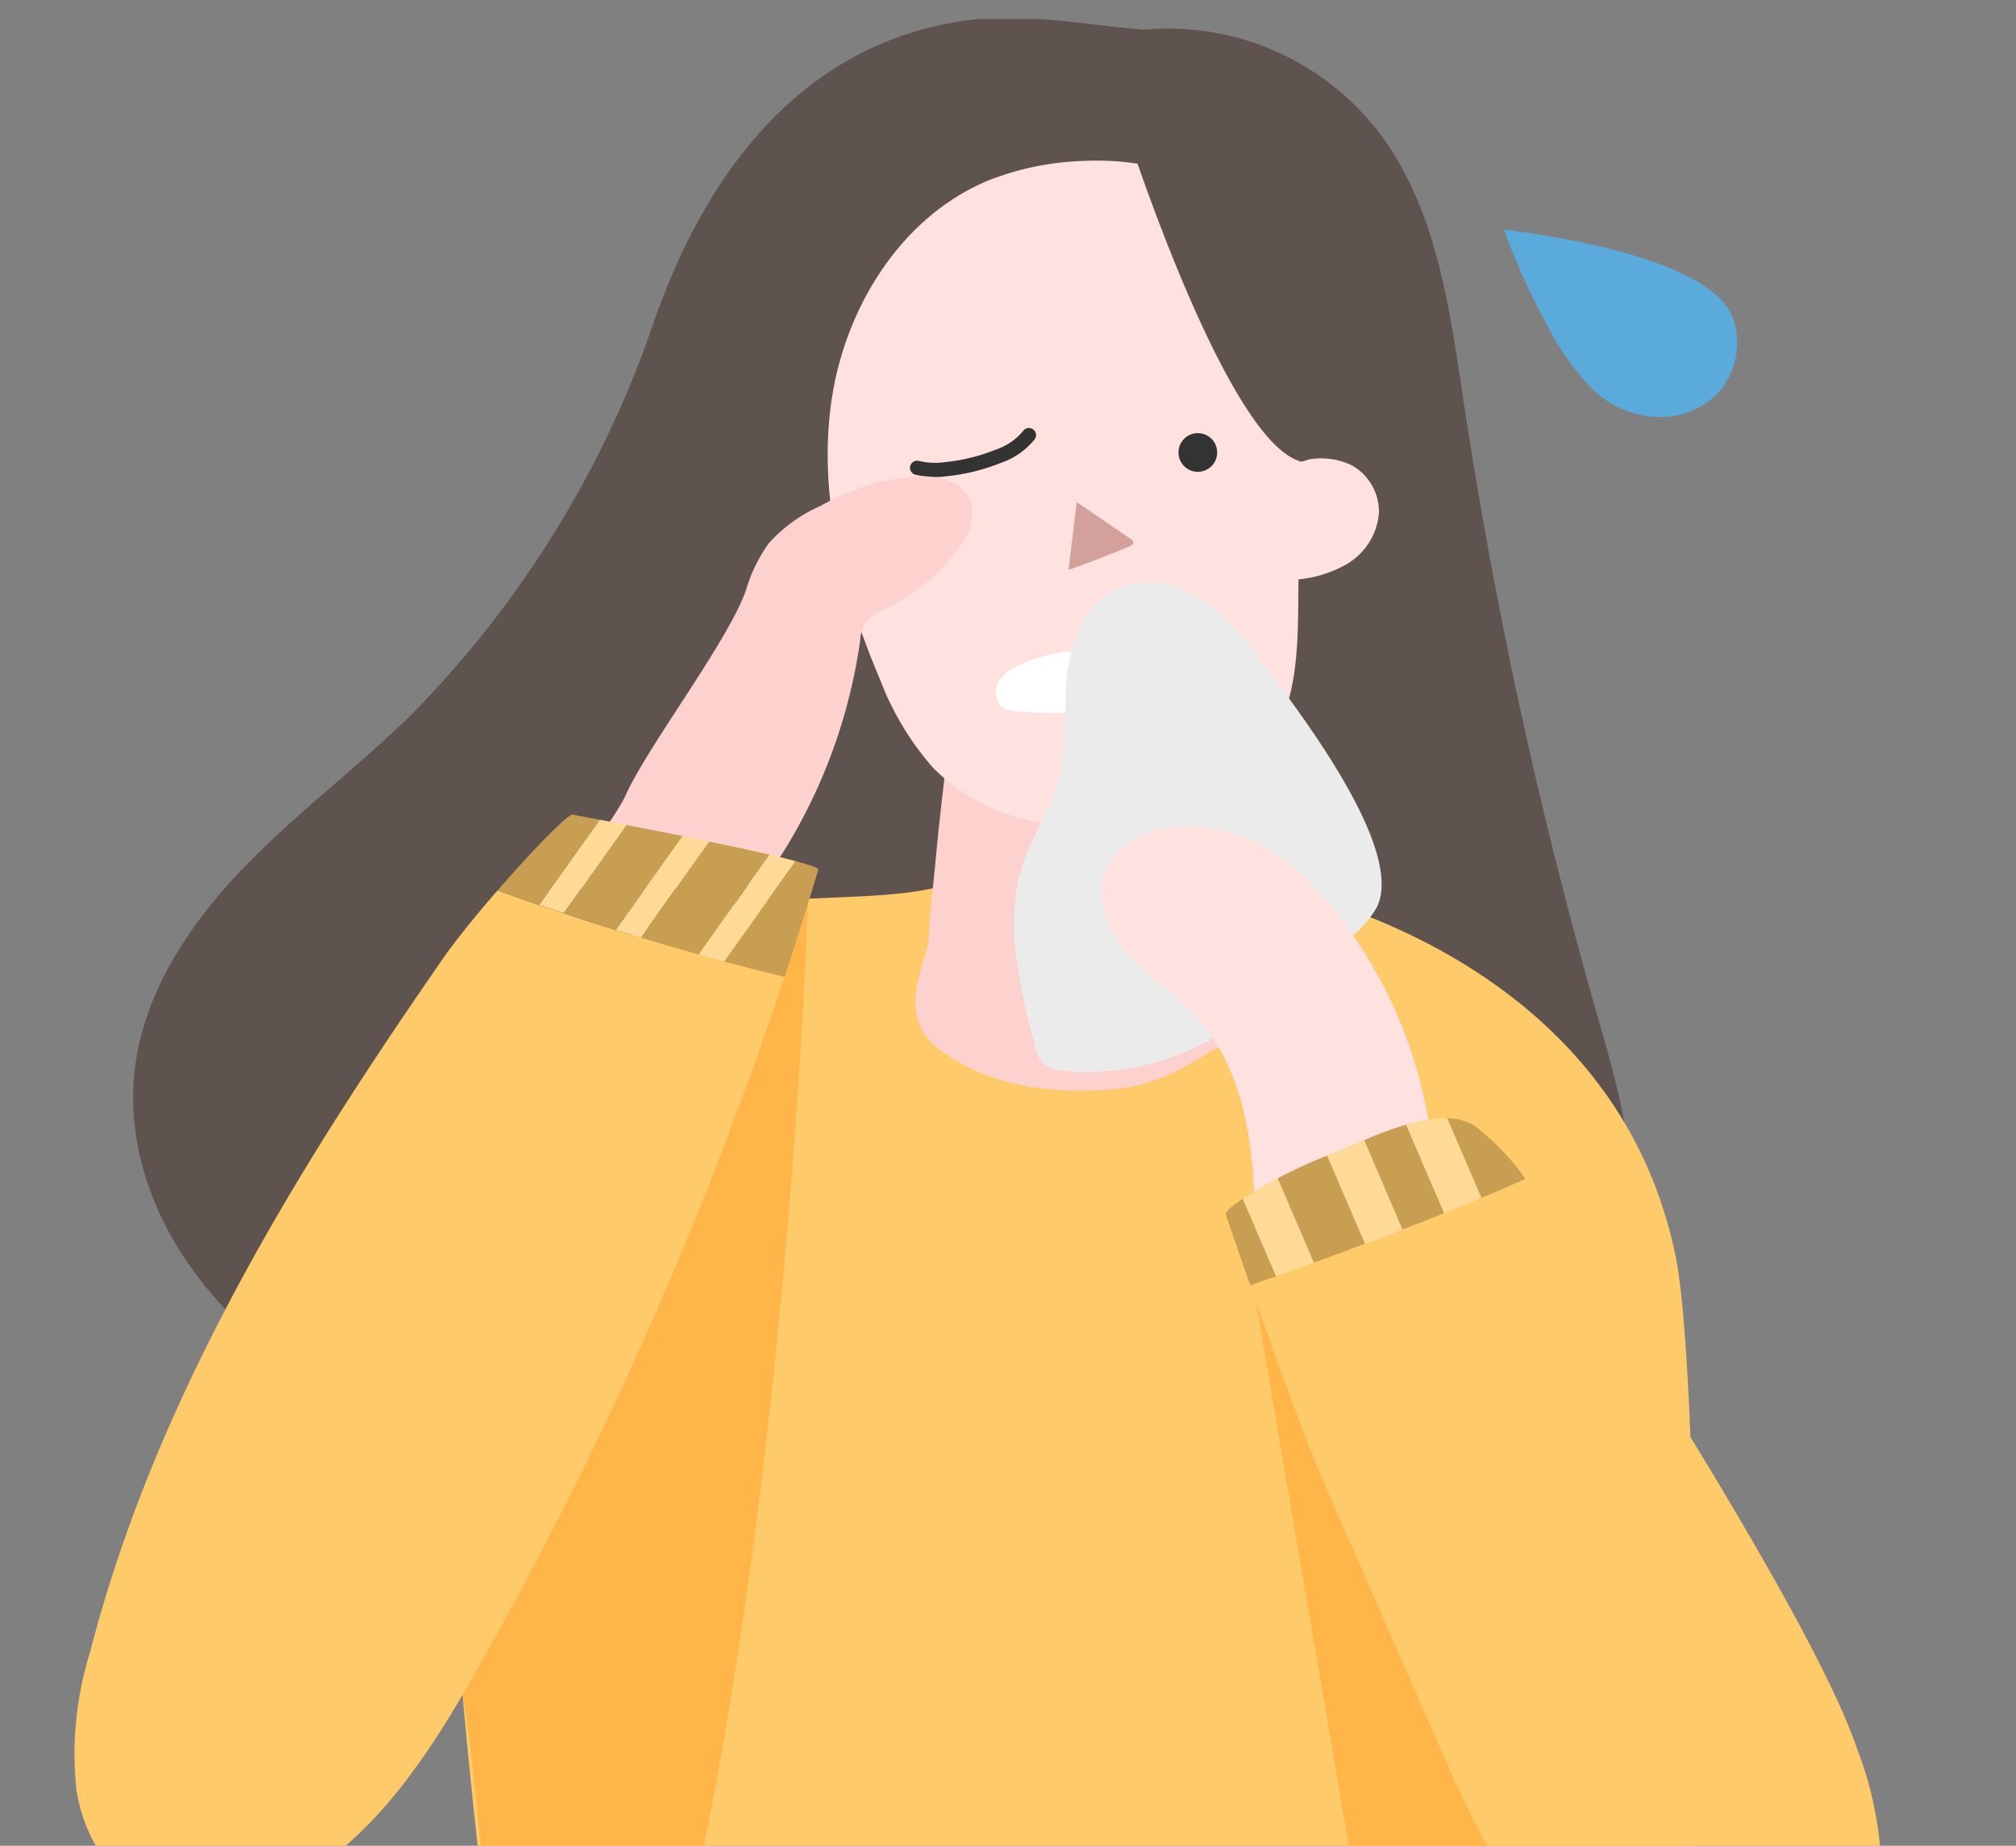 <svg xmlns="http://www.w3.org/2000/svg" xmlns:xlink="http://www.w3.org/1999/xlink" width="142" height="130" viewBox="0 0 142 130">
  <rect x="0" y="0" width="142" height="130" fill="#808080" stroke="none"/>
  <defs>
    <clipPath id="clip-path">
      <rect id="사각형_2266" data-name="사각형 2266" width="142" height="130" fill="#fff" stroke="#707070" stroke-width="1"/>
    </clipPath>
    <clipPath id="clip-path-2">
      <rect id="사각형_2265" data-name="사각형 2265" width="127.357" height="189.436" fill="none"/>
    </clipPath>
  </defs>
  <g id="헝개연교탕_사람img" clip-path="url(#clip-path)">
    <g id="그룹_3290" data-name="그룹 3290" transform="translate(5.203 1.341)">
      <g id="그룹_3289" data-name="그룹 3289" clip-path="url(#clip-path-2)">
        <path id="패스_1569" data-name="패스 1569" d="M103.067,27.165a343.6,343.6,0,0,0,9.544,43.57c1.635,5.674,3.383,11.943.864,17.284-2.56,5.427-8.713,8.083-14.5,9.675A137.73,137.73,0,0,1,76.1,101.583c-12.637,1.266-25.474,1.761-37.973-.486C30.927,99.8,23.7,97.5,18.038,92.882S8.5,80.962,9.463,73.713c.707-5.322,3.864-10.027,7.584-13.9s8.055-7.1,11.886-10.858A72.85,72.85,0,0,0,45.275,23.341c1.2-3.058,5.906-20.872,22.656-23.251C72.2-.518,76.5.438,80.573.724a18.738,18.738,0,0,1,18.163,9.832c2.746,5.089,3.476,10.977,4.331,16.609" transform="translate(-5.142 0.018)" fill="#5e534e"/>
        <path id="패스_1570" data-name="패스 1570" d="M94.054,135.827c-5.174,1.788-14.95.047-21.666,3.228-10.672,5.055-14.357,27.09-13.827,38.157.551,11.472,1.962,26.359,3.913,40.315,1.975,14.124,1.09,29.377,2.046,40.856.037.445,0-.444,0,0l.131.431c2.833.176,9.512,2.454,14.913,3.051,6.8.753,42.823,5.059,61.285.371,4.476-1.138,4.813-17.445,5.15-22,.518-7.007,1.359-67.184-.883-78.145C140.537,139.7,115.426,135.8,115.426,135.8Z" transform="translate(-32.296 -74.956)" fill="#ffca69"/>
        <path id="패스_1571" data-name="패스 1571" d="M151.467,104.239c.257,1.951,2.27,12.044,2.866,14.581.033.139.065.277.1.416.4,1.657.855,3.269,1.314,4.919.314,1.129,1.149,2.522.587,3.433-.911,1.477-3.316,2.72-4.8,3.592a12.533,12.533,0,0,1-6.03,1.777c-4.08.226-8.248-.345-11.635-2.955-3.053-2.354-.661-6.443-.631-7.555.051-1.919.314-3.729.486-5.635.177-1.942.4-3.893.624-5.828a31.725,31.725,0,0,0,.658-4.511c5.732-.25,11.092.081,16.22-1.925" transform="translate(-73.029 -57.534)" fill="#fcd1ce"/>
        <path id="패스_1572" data-name="패스 1572" d="M184.46,193.723l17.427,101.916,9.63-1.6s5.457-16.051,4.815-46.547-31.872-53.764-31.872-53.764" transform="translate(-101.812 -106.925)" fill="#ffb547"/>
        <path id="패스_1573" data-name="패스 1573" d="M151.655,53.444c-.035,3.584-.165,7.453-2.369,10.279a12.489,12.489,0,0,1-4.9,3.51,19.807,19.807,0,0,1-9.634,1.807,13.842,13.842,0,0,1-8.819-4.017,20.329,20.329,0,0,1-3.735-6.214c-2.632-6.164-4.369-12.922-3.434-19.559s4.944-13.107,11.153-15.632a19.913,19.913,0,0,1,6.611-1.338c5.536-.248,10.329,1.671,13.714,6.144,2.741,3.622,1.563,9.432,1.522,13.643q-.056,5.688-.111,11.377" transform="translate(-65.411 -12.286)" fill="#ffe1df"/>
        <path id="패스_1574" data-name="패스 1574" d="M156.941,75.952l3.778,2.57c.088.06.185.134.2.24.016.155-.154.256-.3.316q-2.109.88-4.263,1.645" transform="translate(-86.3 -41.921)" fill="#d4a09b"/>
        <path id="패스_1575" data-name="패스 1575" d="M173.653,66.454a1.362,1.362,0,1,0,1.362-1.362,1.362,1.362,0,0,0-1.362,1.362" transform="translate(-95.847 -35.927)" fill="#333"/>
        <path id="패스_1576" data-name="패스 1576" d="M188.718,70.675a1.991,1.991,0,0,1,1.332-1.2,4.921,4.921,0,0,1,4.206.121,3.766,3.766,0,0,1,1.83,3.348,4.623,4.623,0,0,1-2.286,3.577,8.537,8.537,0,0,1-4.226,1.105" transform="translate(-104.162 -38.119)" fill="#ffe1df"/>
        <path id="패스_1577" data-name="패스 1577" d="M166.121,19.606c.244.618,6.848,20.835,11.91,22.35,1.9.569,8.823-11.808,8.823-11.808" transform="translate(-91.69 -10.821)" fill="#5e534e"/>
        <path id="패스_1578" data-name="패스 1578" d="M150.254,99.392a7.436,7.436,0,0,1,2.681.306,3.48,3.48,0,0,1,2.037,1.685,1.521,1.521,0,0,1,.12,1.195c-.269.687-1.134.882-1.868.957a38.013,38.013,0,0,1-6.71.094c-.55-.041-1.2-.162-1.424-.666-1.112-2.5,3.872-3.527,5.164-3.571" transform="translate(-79.994 -54.855)" fill="#fff"/>
        <path id="패스_1579" data-name="패스 1579" d="M140.443,65.4a4.693,4.693,0,0,1-2.151,1.488,13.545,13.545,0,0,1-3.725.915,5.362,5.362,0,0,1-2-.1" transform="translate(-73.172 -36.097)" fill="none" stroke="#333" stroke-linecap="round" stroke-linejoin="round" stroke-width="1"/>
        <path id="패스_1580" data-name="패스 1580" d="M88.548,79.876a10.836,10.836,0,0,1,1.6-3.282,10.542,10.542,0,0,1,3.633-2.626,15.883,15.883,0,0,1,7.172-2.1c1.417.014,3.057.556,3.481,1.907a3.666,3.666,0,0,1-.883,3.1,13.857,13.857,0,0,1-5.3,4.391,3.08,3.08,0,0,0-1.263.842,2.873,2.873,0,0,0-.4,1.322A38.4,38.4,0,0,1,90.639,99.17a3.918,3.918,0,0,1-1.066,1.2,3.969,3.969,0,0,1-2.014.467c-2.42.1-10.505.326-12.911.042,1.1.13,4.858-5.272,5.4-6.5,1.537-3.459,7.254-10.906,8.5-14.5" transform="translate(-41.202 -39.668)" fill="#fcd1ce"/>
        <path id="패스_1581" data-name="패스 1581" d="M85.079,139.064s-2.343,73.048-18.255,99.091H64.772s-2.7-36.773-4.019-43.412c-1.143-5.739,1.568-26.082,1.868-27.883s22.458-27.8,22.458-27.8" transform="translate(-33.378 -76.756)" fill="#ffb547"/>
        <path id="패스_1582" data-name="패스 1582" d="M164.948,93.752a15.27,15.27,0,0,0-4.291-4.226,6.154,6.154,0,0,0-5.794-.445c-2.2,1.139-3.128,3.812-3.352,6.28s.043,5.009-.661,7.384c-.555,1.872-1.684,3.527-2.336,5.368-1.481,4.186-.361,8.794.767,13.088a2.526,2.526,0,0,0,.595,1.251,2.3,2.3,0,0,0,1.286.487,17.8,17.8,0,0,0,10.892-2.431,61.4,61.4,0,0,0,9.136-6.716,7.587,7.587,0,0,0,2.168-2.365c2.065-4.235-5.988-14.452-8.409-17.675" transform="translate(-81.579 -48.871)" fill="#ebebeb"/>
        <path id="패스_1583" data-name="패스 1583" d="M176.442,131.054c-2.846-3.031-7.227-4.988-11.215-3.812a5.251,5.251,0,0,0-3.2,2.314c-1.08,1.963-.182,4.481,1.275,6.184s3.409,2.917,4.919,4.573c4.07,4.464,4.216,11.14,4.134,17.181l6.319-.726c2.039-.234,4.336-.617,5.491-2.314a6.627,6.627,0,0,0,.754-4.134,32.348,32.348,0,0,0-8.479-19.266" transform="translate(-89.168 -70.04)" fill="#ffe1df"/>
        <path id="패스_1584" data-name="패스 1584" d="M29.839,136.981c-1.483,1.706-2.93,3.485-3.83,4.782-3.535,5.095-6.979,10.256-10.179,15.57-6.28,10.429-11.657,21.5-14.7,33.334a24.023,24.023,0,0,0-.949,9.679c.513,3.225,2.392,6.4,5.4,7.666a10.321,10.321,0,0,0,7.151-.034c7.172-2.358,11.75-9.23,15.485-15.792a272.014,272.014,0,0,0,21.837-49.126,202.72,202.72,0,0,1-20.218-6.078" transform="translate(0 -75.606)" fill="#ffca69"/>
        <path id="패스_1585" data-name="패스 1585" d="M81.424,126.679,77,132.9c1.117.37,2.35.769,3.67,1.182l4.708-6.614c-1.4-.284-2.763-.554-3.952-.785" transform="translate(-42.499 -69.92)" fill="#c79e52"/>
        <path id="패스_1586" data-name="패스 1586" d="M89.9,128.432l-4.708,6.614q.858.267,1.762.542l4.82-6.771c-.622-.13-1.251-.259-1.874-.385" transform="translate(-47.02 -70.888)" fill="#ffda96"/>
        <path id="패스_1587" data-name="패스 1587" d="M77.4,125.864l-4.272,6c.539.183,1.119.378,1.734.582l4.426-6.218c-.7-.137-1.34-.26-1.888-.365" transform="translate(-40.364 -69.47)" fill="#ffda96"/>
        <path id="패스_1588" data-name="패스 1588" d="M71.846,125.038c-.568.237-2.951,2.708-5.248,5.352.737.263,1.733.613,2.927,1.02l4.272-6c-1.191-.228-1.95-.371-1.95-.371" transform="translate(-36.759 -69.014)" fill="#c79e52"/>
        <path id="패스_1589" data-name="패스 1589" d="M108.845,132.964c.035-.116-.585-.331-1.6-.6l-5.034,7.072c1.4.375,2.832.738,4.263,1.076q1.241-3.756,2.374-7.546" transform="translate(-56.413 -73.057)" fill="#c79e52"/>
        <path id="패스_1590" data-name="패스 1590" d="M103.2,131.359l-5,7.03q.89.248,1.8.491l5.034-7.072c-.517-.137-1.137-.289-1.828-.449" transform="translate(-54.199 -72.503)" fill="#ffda96"/>
        <path id="패스_1591" data-name="패스 1591" d="M93.942,129.291l-4.82,6.771c1.3.394,2.664.793,4.066,1.185l5-7.03c-1.249-.29-2.727-.609-4.249-.927" transform="translate(-49.191 -71.362)" fill="#c79e52"/>
        <path id="패스_1592" data-name="패스 1592" d="M227.651,222.384c-3.085-9.048-17.543-31.054-19.385-34.3a56.1,56.1,0,0,0-3.944-5.767c-6.525,2.942-15.626,6.183-19.389,7.491,1.6,4.55,3.907,11,5.225,14.005l7.766,17.714c2.021,4.611,4.079,9.282,7.23,13.208s7.581,7.088,12.588,7.616a10.856,10.856,0,0,0,7.387-1.69,11.214,11.214,0,0,0,4.276-8.579,25.841,25.841,0,0,0-1.754-9.7" transform="translate(-102.074 -100.628)" fill="#ffca69"/>
        <path id="패스_1593" data-name="패스 1593" d="M183.743,183.669l2.343,5.457c.8-.281,1.7-.6,2.673-.957l-2.549-5.937a27.844,27.844,0,0,0-2.467,1.437" transform="translate(-101.416 -100.582)" fill="#ffda96"/>
        <path id="패스_1594" data-name="패스 1594" d="M181.069,186.531s.723,2.121,1.732,5c.51-.178,1.122-.392,1.809-.635l-2.343-5.457c-.714.478-1.175.875-1.2,1.092" transform="translate(-99.94 -102.352)" fill="#c79e52"/>
        <path id="패스_1595" data-name="패스 1595" d="M197.174,177.245l-.168.068,2.669,6.217c.865-.324,1.753-.661,2.652-1.007l-2.7-6.3c-.882.37-1.717.738-2.448,1.022" transform="translate(-108.737 -97.266)" fill="#ffda96"/>
        <path id="패스_1596" data-name="패스 1596" d="M189.249,180.258l2.549,5.937c1.117-.4,2.329-.85,3.6-1.324l-2.669-6.217a37.232,37.232,0,0,0-3.475,1.6" transform="translate(-104.455 -98.608)" fill="#c79e52"/>
        <path id="패스_1597" data-name="패스 1597" d="M202.845,174.877l2.7,6.3c.974-.375,1.958-.761,2.935-1.153l-2.678-6.239a29.238,29.238,0,0,0-2.961,1.092" transform="translate(-111.96 -95.92)" fill="#c79e52"/>
        <path id="패스_1598" data-name="패스 1598" d="M212.344,172.777a9.279,9.279,0,0,0-2.891.449l2.678,6.239c.885-.355,1.764-.714,2.623-1.073Z" transform="translate(-115.607 -95.362)" fill="#ffda96"/>
        <path id="패스_1599" data-name="패스 1599" d="M221.417,177.053a17.259,17.259,0,0,0-3.639-3.774,3.867,3.867,0,0,0-1.873-.5l2.411,5.615c1.074-.449,2.118-.9,3.1-1.344" transform="translate(-119.168 -95.366)" fill="#c79e52"/>
        <path id="패스_1718" data-name="패스 1718" d="M7.16,11.718A19.8,19.8,0,0,0,12.6,11.19a6.97,6.97,0,0,0,4.31-3.341,5.588,5.588,0,0,0,.454-4.359A5.306,5.306,0,0,0,13.4.056C9.141-.766,2.446,7.74,0,11.12a49.705,49.705,0,0,0,7.16.6" transform="matrix(0.485, 0.875, -0.875, 0.485, 110.453, 9.433)" fill="#5aaadb"/>
      </g>
    </g>
  </g>
</svg>
